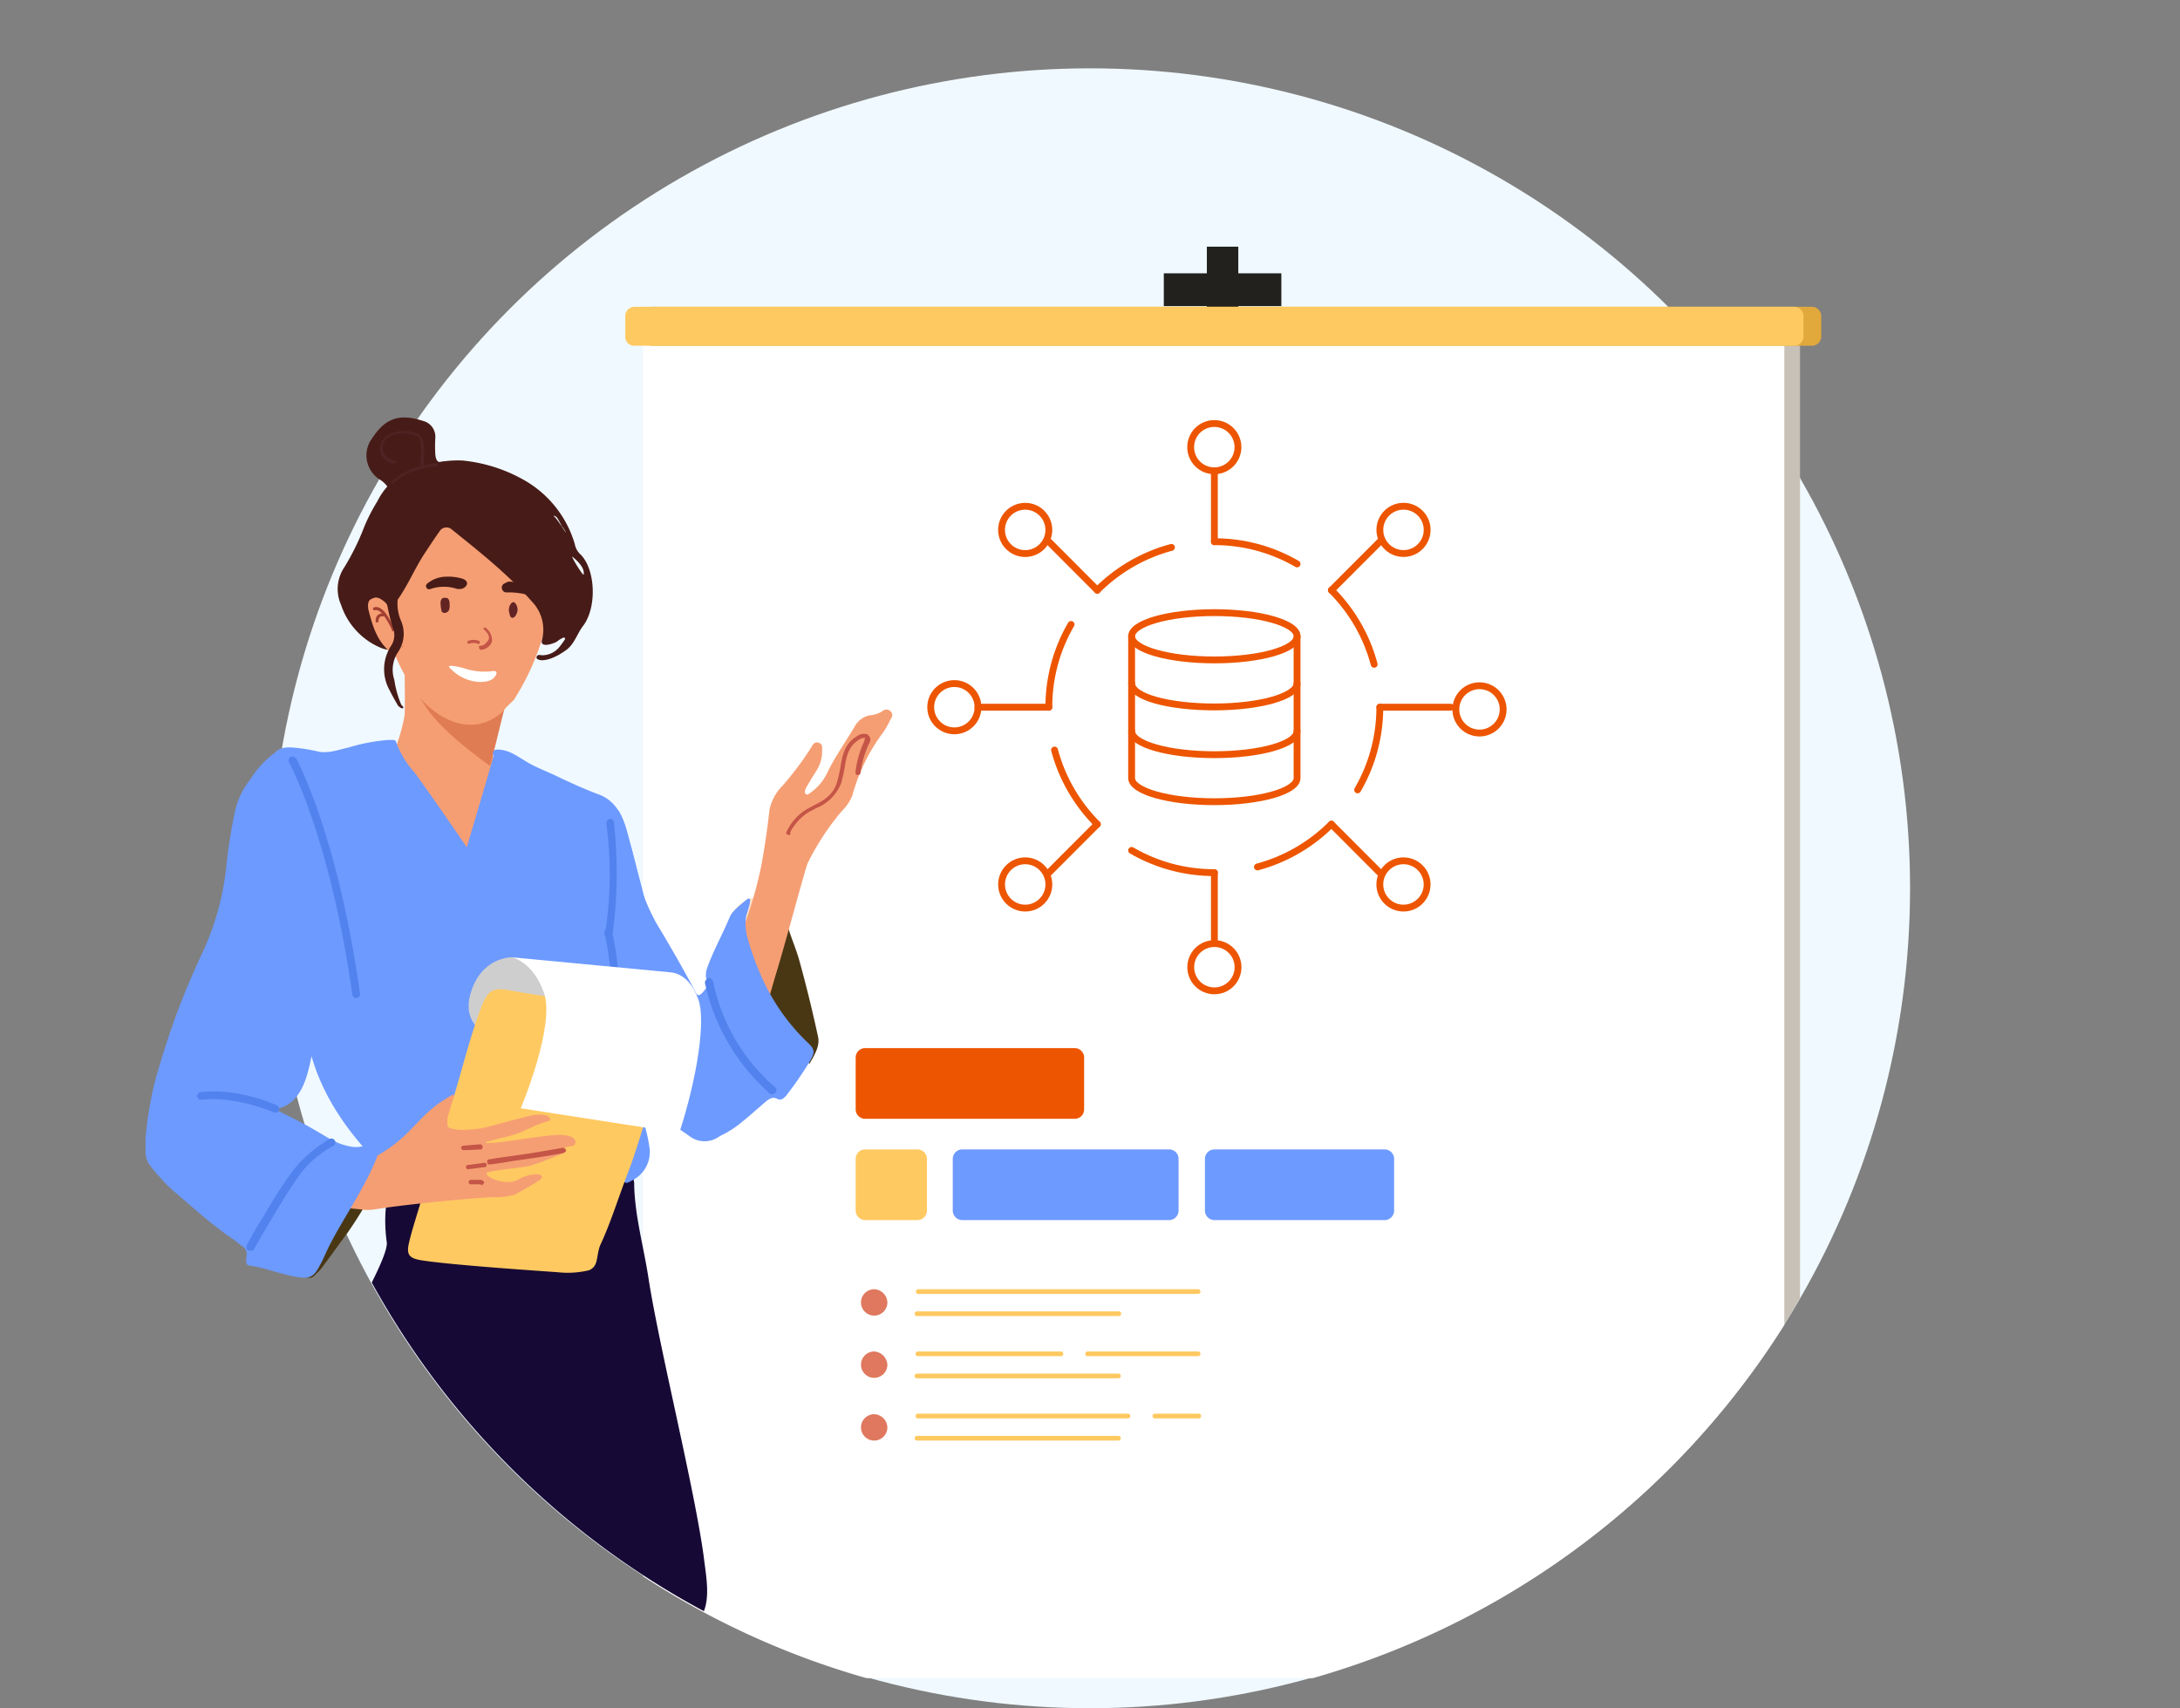 <svg id="Layer_1" data-name="Layer 1" xmlns="http://www.w3.org/2000/svg" xmlns:xlink="http://www.w3.org/1999/xlink" viewBox="0 0 319 250"><rect x="0" y="0" width="319" height="250" fill="#808080" stroke="none"/><defs><style>.cls-1,.cls-13{fill:none;}.cls-2{clip-path:url(#clip-path);}.cls-3{fill:#f0f9ff;}.cls-4{fill:#c7c1b7;}.cls-5{fill:#fff;}.cls-6{fill:#170935;}.cls-7{fill:#22211d;}.cls-8{fill:#e1a93c;}.cls-9{fill:#ffc961;}.cls-10{fill:#ed5500;}.cls-11,.cls-16{fill:#6d9aff;}.cls-12{fill:#df785e;}.cls-13{stroke:#ed5500;stroke-linecap:round;stroke-linejoin:round;}.cls-14{fill:#f59e73;}.cls-15{fill:#e07c54;}.cls-16{stroke:#5282ed;}.cls-16,.cls-20{stroke-width:0.7px;}.cls-17{fill:#493714;}.cls-18{fill:#ffe1c9;}.cls-19,.cls-24{fill:#c45547;}.cls-19{stroke:#c45547;stroke-width:0.24px;}.cls-20{fill:#b5845e;stroke:#f6b942;}.cls-21{fill:#cecece;}.cls-22{fill:#4d2323;}.cls-23{fill:#471b17;}.cls-25{fill:#632424;}.cls-26{fill:#a33f32;}</style><clipPath id="clip-path"><rect class="cls-1" width="319" height="250"/></clipPath></defs><g class="cls-2"><circle class="cls-3" cx="159.5" cy="130" r="120"/></g><g class="cls-2"><path class="cls-4" d="M246.8,47.7H98.7V233.5a120.8,120.8,0,0,0,28.1,12h65.3A120.51,120.51,0,0,0,263.4,190V47.7Z"/></g><g class="cls-2"><path class="cls-5" d="M246.8,47.7H94.1v183a119.68,119.68,0,0,0,32.7,14.9h65.3a120.54,120.54,0,0,0,69-51.7V47.7Z"/></g><g class="cls-2"><path class="cls-6" d="M103,228c-1.3-9.9-6.6-31.1-8.1-40.9-.7-4.6-2-9.1-2.1-13.7a2.31,2.31,0,0,0-2.1-2.4,62,62,0,0,0-7.4-.8,111.86,111.86,0,0,0-15.3.6c-3.4.3-7.1.9-10.3,2.8-1.5.9-1.5,5.6-1.1,8.2.1,1-.9,3.3-2.2,5.9A120.34,120.34,0,0,0,103,235.8C103.9,233.5,103.3,230.5,103,228Z"/></g><g class="cls-2"><path class="cls-7" d="M181.2,46.3h-4.6V36.1h4.6Z"/><path class="cls-7" d="M187.5,44.8H170.3V40h17.2Z"/><path class="cls-8" d="M95.5,50.6H265.1a1.37,1.37,0,0,0,1.4-1.4V46.3a1.37,1.37,0,0,0-1.4-1.4H95.5a1.37,1.37,0,0,0-1.4,1.4v2.9A1.37,1.37,0,0,0,95.5,50.6Z"/><path class="cls-9" d="M92.9,50.6H262.5a1.37,1.37,0,0,0,1.4-1.4V46.3a1.37,1.37,0,0,0-1.4-1.4H92.9a1.37,1.37,0,0,0-1.4,1.4v2.9A1.31,1.31,0,0,0,92.9,50.6Z"/><path class="cls-10" d="M126.6,153.39h30.65a1.38,1.38,0,0,1,1.39,1.39v7.57a1.38,1.38,0,0,1-1.39,1.39H126.6a1.39,1.39,0,0,1-1.39-1.39v-7.57A1.39,1.39,0,0,1,126.6,153.39Z"/><path class="cls-11" d="M204,169.61v7.56a1.39,1.39,0,0,1-1.39,1.39H177.71a1.39,1.39,0,0,1-1.39-1.39v-7.56a1.38,1.38,0,0,1,1.39-1.39h24.86A1.38,1.38,0,0,1,204,169.61Z"/><path class="cls-9" d="M126.6,168.22h7.65a1.38,1.38,0,0,1,1.39,1.39v7.56a1.39,1.39,0,0,1-1.39,1.39H126.6a1.39,1.39,0,0,1-1.39-1.39v-7.56A1.38,1.38,0,0,1,126.6,168.22Z"/><path class="cls-11" d="M172.46,169.61v7.56a1.39,1.39,0,0,1-1.39,1.39H140.81a1.39,1.39,0,0,1-1.39-1.39v-7.56a1.38,1.38,0,0,1,1.39-1.39h30.26A1.38,1.38,0,0,1,172.46,169.61Z"/><path class="cls-12" d="M129.85,199.72a1.93,1.93,0,1,1-1.93-1.93A2.07,2.07,0,0,1,129.85,199.72Z"/><path class="cls-12" d="M129.85,208.9a1.93,1.93,0,1,1-1.93-1.93A2,2,0,0,1,129.85,208.9Z"/><path class="cls-12" d="M129.85,190.61a1.93,1.93,0,1,1-1.93-1.93A2,2,0,0,1,129.85,190.61Z"/><path class="cls-9" d="M134.32,189.37h41a.34.34,0,1,0,0-.69h-41a.35.35,0,0,0,0,.69Z"/><path class="cls-9" d="M134.25,192.61h29.41a.35.35,0,1,0,0-.69H134.25a.35.35,0,1,0,0,.69Z"/><path class="cls-9" d="M169,207.59h6.41a.35.35,0,0,0,0-.7H169a.35.35,0,0,0,0,.7Z"/><path class="cls-9" d="M134.32,207.59h30.73a.35.35,0,0,0,0-.7H134.32a.35.35,0,0,0,0,.7Z"/><path class="cls-9" d="M134.25,210.83h29.41a.34.34,0,0,0,0-.69H134.25a.35.35,0,1,0,0,.69Z"/><path class="cls-9" d="M159.11,198.48h16.21a.34.34,0,0,0,0-.69H159.11c-.39,0-.39.69,0,.69Z"/><path class="cls-9" d="M134.32,198.48h20.93a.34.34,0,0,0,0-.69H134.32a.34.34,0,1,0,0,.69Z"/><path class="cls-9" d="M134.25,201.72h29.41a.34.34,0,1,0,0-.69H134.25a.35.35,0,1,0,0,.69Z"/><path class="cls-13" d="M171.42,80.11a24.2,24.2,0,0,0-10.85,6.26"/><path class="cls-13" d="M156.73,91.39a24,24,0,0,0-3.25,12.11"/><path class="cls-13" d="M160.57,120.62a24.2,24.2,0,0,1-6.26-10.85"/><path class="cls-13" d="M177.7,127.71a24,24,0,0,1-12.11-3.25"/><path class="cls-13" d="M194.82,120.62A24.11,24.11,0,0,1,184,126.88"/><path class="cls-13" d="M201.91,103.5a24,24,0,0,1-3.25,12.1"/><path class="cls-13" d="M201.08,97.22a24.11,24.11,0,0,0-6.26-10.85"/><path class="cls-13" d="M189.8,82.53a24,24,0,0,0-12.1-3.25"/><circle class="cls-13" cx="177.7" cy="65.45" r="3.46" transform="translate(81.75 228.71) rotate(-79.78)"/><circle class="cls-13" cx="150.02" cy="77.55" r="3.46" transform="translate(62.77 222.15) rotate(-86.23)"/><circle class="cls-13" cx="205.37" cy="77.55" r="3.46" transform="translate(-4.65 13.67) rotate(-3.77)"/><circle class="cls-13" cx="150.02" cy="129.44" r="3.46"/><circle class="cls-13" cx="205.37" cy="129.44" r="3.46"/><circle class="cls-13" cx="139.65" cy="103.5" r="3.46"/><circle class="cls-13" cx="215.74" cy="103.5" r="3.46" transform="matrix(0.02, -1, 1, 0.02, 108.68, 317.49)"/><circle class="cls-13" cx="177.7" cy="141.55" r="3.46" transform="translate(-40.64 78.78) rotate(-22.5)"/><line class="cls-13" x1="177.7" y1="79.28" x2="177.7" y2="68.91"/><line class="cls-13" x1="160.57" y1="86.38" x2="153.24" y2="79.04"/><line class="cls-13" x1="153.48" y1="103.5" x2="143.1" y2="103.5"/><line class="cls-13" x1="160.57" y1="120.62" x2="153.24" y2="127.96"/><line class="cls-13" x1="177.7" y1="127.71" x2="177.7" y2="138.09"/><line class="cls-13" x1="194.82" y1="120.62" x2="202.15" y2="127.96"/><line class="cls-13" x1="201.91" y1="103.5" x2="212.29" y2="103.5"/><line class="cls-13" x1="194.82" y1="86.38" x2="202.15" y2="79.04"/><ellipse class="cls-13" cx="177.7" cy="93.12" rx="12.11" ry="3.46"/><path class="cls-13" d="M189.8,100c0,1.91-5.42,3.46-12.1,3.46S165.59,102,165.59,100"/><path class="cls-13" d="M189.8,107c0,1.91-5.42,3.45-12.1,3.45s-12.11-1.54-12.11-3.45"/><path class="cls-13" d="M165.59,93.12v20.75c0,1.91,5.42,3.46,12.11,3.46s12.1-1.55,12.1-3.46V93.12"/><path class="cls-14" d="M59.5,112.4a3.11,3.11,0,0,0,2.6.4,52.7,52.7,0,0,1,6.9-1.4c.5-.1.7-.3.4-.7-.7-1.3.1-2.6.2-3.8,0-.4.3-.6.8-.7a1,1,0,0,1,1.1.6,3.41,3.41,0,0,1,.5,2.4c-.2,1.8.8,2.8,2.2,3.6a30.71,30.71,0,0,0,11.5,4.5c2.6.4,3.8,2.2,3.8,4.7,0,.9.5,1.7.5,2.7A85,85,0,0,1,88.7,136c-1,6-2.2,12.1-3.6,18-.4,1.8-.9,3.5-1.3,5.3-.3,1.4-1.4,2.3-1.9,3.6a4.13,4.13,0,0,1-3.6,2.7,66.18,66.18,0,0,1-11.7,1.1,27.93,27.93,0,0,1-7.6-1.1,15.59,15.59,0,0,1-6-4.2c-4.8-5.2-7.8-11.4-10.9-17.6-2.7-5.4-4-11.2-5.1-17.1a19.13,19.13,0,0,1,1.9-12.2c1.5-3,3.4-4,6.7-3.5a24.1,24.1,0,0,0,6,.1,12.72,12.72,0,0,0,5.7-1.2,3.53,3.53,0,0,0,1.3-.8,2.24,2.24,0,0,1,2.4-.8,1.59,1.59,0,0,1,1.5,1.1,1.35,1.35,0,0,1-.6,1.8A9,9,0,0,1,59.5,112.4Z"/><path class="cls-14" d="M75.9,90.9a54,54,0,0,1-1.5,9.8c-1,4.7-2.5,9.3-3.8,13.9a3,3,0,0,1-.4,1c-.2.3-.5.7-.9.5-.9-.6-1.7,0-2.5,0a14.43,14.43,0,0,1-7.4-1.1c-.6-.3-1.1-.5-1.6-.8-1.4-.7-1.6-1.1-.9-2.6a24.38,24.38,0,0,0,2.3-6.9c.1-.6,0-6.7,0-7.3,0-2.7,1.8.9,3.5-1A44.89,44.89,0,0,1,71,89a17.39,17.39,0,0,1,1.8-1.1,2,2,0,0,1,3.1,1.9Z"/><path class="cls-15" d="M60.5,100.7c4.8,3.5,11.8,3.3,13.4,2.7-.5,1.8-1.8,7.5-2.2,8.7C61.7,104.9,62.1,102.4,60.5,100.7Z"/><path class="cls-11" d="M81.2,141.6c0-3.8,1-7.1,2-10.5a38,38,0,0,1,3.2-8.5c.6-1.1,1.1-2.4,2.6-2.8.4-.1.3-.4.2-.6-.1-.4,0-.7.4-.8a.86.86,0,0,1,1,.4,11.66,11.66,0,0,1,1,2.6c1,3,1.6,6.1,2.4,9.1a27.15,27.15,0,0,0,2.7,5.7c1.9,3.2,3.8,6.5,5.5,9.8.3.6.7,1.2,1,1.9s.8,1.3,1.8.8c.4-.2.6.1.7.4.9,2.1,2.4,3.8,3.3,5.8,2,4.3,1.1,7.3-2.4,10.4l-1.2.9a3.62,3.62,0,0,1-4.6,0,45.37,45.37,0,0,1-7.9-6.6,27.76,27.76,0,0,1-4.1-5.6c-.2-.4-.5-.8-.3-1.2a1.38,1.38,0,0,0-.5-1.6,34.1,34.1,0,0,1-3.7-4.8c-.2-.3-.3-.6-.8-.5-1.1.3-1.6-.3-1.9-1.2A7,7,0,0,1,81.2,141.6Z"/><path class="cls-11" d="M68.3,124s3.9-13.1,3.9-13.3c-.3-1.1.4-1.1,1.5-.9,1.4.3,2.6,1.3,3.9,2s2.9,1.3,4.3,2c1.9.9,3.9,1.8,5.8,2.5,2.6,1,3.6,3.5,4.2,5.9s2.3,8.6,2.4,9.3c.1.3-4.9,11.3-4.5,13.8.3,2,.5,3.9.9,5.9.7,3.5,1.9,6.9,2.8,10.3.5,2.1,1.2,4.1,1.5,6.2a4.63,4.63,0,0,1-2.4,5c-.4.2-.9.6-1.2.3-.8-.7-2.1-.9-2.4-2.1-.1-.3-.3-.4-.6-.5a118.1,118.1,0,0,0-11.9-.1c-3,.1-5.9.6-8.8.9a47,47,0,0,0-5.1,1.2c-1.2.2-2.4.5-3.5.7a2.18,2.18,0,0,1-1.6-.7c-4.8-4.6-9.1-9.7-11.4-16.2-.7-2.1-1.3-4.2-2-6.3s-1.8-4-2.6-6.1a40.5,40.5,0,0,1-1.5-6,82,82,0,0,1-1.4-13c-.1-4.5-.3-9.3,1.1-13.6.5-1.6,1.6-1.9,3.1-1.8a25,25,0,0,1,3.8.6c1.5.3,3-.3,4.4-.6a27.36,27.36,0,0,1,5.7-1.1c.9,0,1.2-.1,1.3.4a13.42,13.42,0,0,0,2.7,4.4C64.1,117.8,68.3,124,68.3,124Z"/><path class="cls-11" d="M21.7,164.4c0-.8.3-1.5.3-2.3.2-.8.2-1.8.4-2.6a108.8,108.8,0,0,1,7.1-19.8A40.16,40.16,0,0,0,33.1,127a75.5,75.5,0,0,1,1.3-8.3,11.53,11.53,0,0,1,2.2-4.6,14.61,14.61,0,0,1,3.3-3.7c1.1-.7,2.4-1.1,3.4-.3,4.2,3.8,4.2,10.6,5.7,15.8a51.68,51.68,0,0,1,.7,5.5,16.1,16.1,0,0,1,.2,5.8c-.2,1.4-1.3,2.3-1.5,3.8a20,20,0,0,1-.4,2.4c-.6,3.1-1.3,6.2-2,9.3-.7,2.8-1,6.6-3.4,8.6a5.12,5.12,0,0,1-2.1,1c-1,.3-2.2.1-3.2.5a6.72,6.72,0,0,0-1.2.6,28.54,28.54,0,0,1-6.3,2.5,10.64,10.64,0,0,1-3.5.9,4.87,4.87,0,0,0-1.2.1,2.52,2.52,0,0,1-2.7-1C22.4,165.5,21.7,165,21.7,164.4Z"/><path class="cls-16" d="M52.1,145.7a.22.22,0,0,1-.2-.2c-2.8-19.9-7.7-31-9.2-33.9a.31.31,0,0,1-.1-.2.22.22,0,0,1,.4-.2.1.1,0,0,0,.1.1c1.5,2.9,6.4,14,9.2,34,.1.3,0,.4-.2.4Z"/><path class="cls-16" d="M89.1,136.9h0c-.2,0-.2-.1-.2-.3a56,56,0,0,0,.2-15.9v-.3a.2.2,0,0,1,.4,0v.2a65.23,65.23,0,0,1-.2,16C89.3,136.8,89.2,136.9,89.1,136.9Z"/><path class="cls-16" d="M92.8,159.8a.22.22,0,0,1-.2-.2l-2.4-9v-.1c-.2-9.7-1.4-13.9-1.4-13.9a.22.22,0,0,1,.4-.2s1.2,4.2,1.4,14l2.3,8.9c.2.3.1.4-.1.5Z"/><path class="cls-17" d="M43.8,185.6a22,22,0,0,0,4.1-4.5,66.72,66.72,0,0,0,5-8,7,7,0,0,1,.6-.9c.4-.3.8-.5,1.3-.1s.6.8.3,1.3a63.83,63.83,0,0,1-4.3,7.1c-1.2,1.6-2.4,3.3-3.6,4.9a5.72,5.72,0,0,1-.7.8c-1.2,1.2-.7.8-3.8.5C42.7,186.5,43.8,185.7,43.8,185.6Z"/><path class="cls-18" d="M111.9,132c.2.6,0-1-.3-.1a8.8,8.8,0,0,1-1.8,2.9.67.67,0,0,1-1,.1c-.5-.3-2-.3-1.9-.9.6-.9,2.1-2.9,3.8-2.5.3.1.6.7.5.2C111.4,131.7,111.7,132,111.9,132Z"/><path class="cls-17" d="M117.4,151.9a1.9,1.9,0,0,1-3.1-.7,49.75,49.75,0,0,1-2.7-6.3.66.66,0,0,1-.1-.6,24.37,24.37,0,0,1,1.4-2.8c1.3-1.6,1.6-2.3.9-4.3a1.88,1.88,0,0,1-.2-.8.86.86,0,0,1,.7-.9,1,1,0,0,1,1.2.8c.5,1.5,1.1,2.9,1.5,4.4,1,3.6,1.9,7.3,2.7,11,.3,1.3-.4,2.5-1.2,3.9-.2.3-.5-.9-.8-1.1s-.2-.6-.2-.9A5.14,5.14,0,0,0,117.4,151.9Z"/><path class="cls-14" d="M101.9,162.8A6.49,6.49,0,0,1,100,161a5.55,5.55,0,0,1-.2-6.8,50.28,50.28,0,0,0,4.1-7.1c1.3-2.8,2.6-5.7,3.8-8.6a62.08,62.08,0,0,0,3.7-11.8c.5-2.7.9-5.5,1.2-8.2a7,7,0,0,1,1.9-3.5,45.44,45.44,0,0,0,4.2-5.6c.2-.4.5-.9,1.1-.7s.5.7.5,1.2a5.29,5.29,0,0,1-.9,3c-.5.8-1,1.6-1.5,2.5-.1.3-.2.6,0,.8s.5,0,.7-.2a7.2,7.2,0,0,0,2.4-2.8c1.2-2.5,2.8-4.7,4.2-7.1a3.23,3.23,0,0,1,2-1.4,4.24,4.24,0,0,0,1.9-.6.85.85,0,0,1,1.3.1c.4.5,0,.9-.2,1.3a12.9,12.9,0,0,1-.9,1.6,27.46,27.46,0,0,0-4.6,9.4,7.33,7.33,0,0,1-1.6,2.3,37.24,37.24,0,0,0-4.9,7.5c-.4.9-3.3,11.9-4.7,16.4-1,3.4-1.9,6.8-3.2,10.1-.7,1.8-1.5,3.7-2.3,5.5a4.21,4.21,0,0,1-1.7,1.8,6.59,6.59,0,0,0-2.3,2.1c-.4.6-1.1.2-1.5.6Z"/><path class="cls-19" d="M115.4,122.1h0c-.2-.1-.3-.2-.2-.3a7.43,7.43,0,0,1,2.5-3c.4-.3.9-.5,1.4-.8,1.4-.7,2.9-1.5,3.5-3.5a22.5,22.5,0,0,0,.5-2.2c.3-1.8.6-3.5,2.6-4.6a1.51,1.51,0,0,1,1.2-.1,1.38,1.38,0,0,1,.3.4c.1.3,0,.5-.2.9a14.6,14.6,0,0,0-1.2,4.2c0,.1-.1.2-.3.2s-.2-.1-.2-.3a14.57,14.57,0,0,1,1.2-4.3,2.54,2.54,0,0,0,.2-.7v-.1c-.1-.1-.6,0-.8.1-1.8,1-2.1,2.4-2.4,4.2-.1.7-.3,1.5-.5,2.3a6.4,6.4,0,0,1-3.7,3.7c-.5.3-1,.5-1.4.8a7.89,7.89,0,0,0-2.4,2.8C115.6,122.1,115.5,122.1,115.4,122.1Z"/><path class="cls-11" d="M92.1,153.1a2.54,2.54,0,0,1,.2-1.2,10.14,10.14,0,0,1,3.6-4.1c1.5-1,3.9-2.2,5.7-1.8.1,0,.1-.7.5-.4s1.3-1.1,1.6-1.5-.4-.7-.4-1.1a3.18,3.18,0,0,1,.2-1.4c.9-2.5,2.2-4.8,3.2-7.2.4-1.1,1.6-1.9,2.5-2.7a.76.76,0,0,1,.4-.2c.5,0-.3,2.1-.4,2.5a7,7,0,0,0,.1,2.9,35.75,35.75,0,0,0,1.9,5.5,30.29,30.29,0,0,0,6.9,10.1c1.2,1.1,1.2,1.5.3,3a53.61,53.61,0,0,1-3.4,4.9c-.4.4-.7.7-1.3.4s-1.1,0-1.5.3c-1.3,1.1-2.6,2.3-4,3.4a13.59,13.59,0,0,1-3.7,2.1,2.55,2.55,0,0,1-2.4,0,3.45,3.45,0,0,1-.9-.8c-1.8-2.1-3.4-4.3-5-6.4a40.31,40.31,0,0,0-2.6-3.2C92.8,155.3,92,154.4,92.1,153.1Z"/><path class="cls-20" d="M98.3,155.4h0c-.2,0-.2-.1-.2-.3a32.3,32.3,0,0,1,2.9-8.2c.1-.1.2-.2.3-.1s.2.2.1.3a32.12,32.12,0,0,0-2.9,8C98.5,155.3,98.5,155.4,98.3,155.4Z"/><path class="cls-16" d="M112.9,159.8c-.1,0-.1,0-.1-.1a29.66,29.66,0,0,1-9.3-15.9c0-.1.1-.2.2-.3s.2.1.3.2a28.27,28.27,0,0,0,9.2,15.7.19.19,0,0,1,0,.3C113,159.8,113,159.8,112.9,159.8Z"/><path class="cls-14" d="M67.6,162.3a1.87,1.87,0,0,1-.5,1.4,14.54,14.54,0,0,1-2.6,2.9,1.29,1.29,0,0,1-1.8.3,1.24,1.24,0,0,1-.1-1.7,19.42,19.42,0,0,1,3.1-4.4,1.7,1.7,0,0,1,1.7-.3C67.9,160.7,67.6,161.7,67.6,162.3Z"/><path class="cls-21" d="M74.9,140.1s-4.6-.1-6.1,5.5,4.8,7.3,7.4,7,7-3,7-3l.3-5.3-2.2-2.1-4.1-1.6Z"/><path class="cls-9" d="M86.2,185.9a13.32,13.32,0,0,1-4.5.3c-2.7-.2-16.3-1.1-20.3-1.8-1.5-.3-1.9-.8-1.6-2.3.4-1.8,1-3.6,1.5-5.3,1.6-5.1,3.3-10.2,4.8-15.3,1.5-4.8,2.6-9.6,4.4-14.3.9-2.2,1.6-2.7,3.9-2.3,5.7,1.1,11.5,1.6,17.2,2.7,2.5.5,3.9.4,6.3,1.2a1.41,1.41,0,0,1,.9,2.1c-.8,1.9-1.1,4-1.9,5.9-2,4.9-3.1,9.8-5,14.8-1.4,3.6-2.5,7.3-4.1,10.7C87.2,184,87.6,185.3,86.2,185.9Z"/><path class="cls-5" d="M74.9,140.1l23.2,2.2c2.1.2,3.4,2,4.1,4,1.1,3.1-.2,11.5-2.8,19.5l-23.2-3.6s5.1-12.1,3.4-16.9C78,140.7,74.9,140.1,74.9,140.1Z"/><path class="cls-14" d="M75.7,172.7c1.8-1.1,4.3-1.1,3.4-.1-.3.3-3.3,2-3.7,2.2a8.61,8.61,0,0,1-3.1.4c-2.4.1-4.2.3-6.6.5-3,.3-5.9.6-8.9,1l-2,.3a6.7,6.7,0,0,1-2,0c-1.8-.2-3.6-.3-5.3-.5-.3,0-.6.1-.7-.2s.2-.3.4-.5a.76.76,0,0,0,.2-.4,10.72,10.72,0,0,1,2.3-4,4.8,4.8,0,0,1,3.1-1.5,5.92,5.92,0,0,0,1.9-.5,20.43,20.43,0,0,0,4.5-3.2c1.4-1.3,2.7-2.9,4.2-4.1a18.1,18.1,0,0,1,2.7-1.8c.1-.1.4-.2.3.1a5.78,5.78,0,0,1-.5,1.4,6.41,6.41,0,0,0-.4,3c.1.4,1.7.7,3.1.5a11.27,11.27,0,0,0,3.2-.5l4.9-1.3c1-.3,3.5-.8,3.8.3.1.3-.8.4-1.3.6-1.7.6-2.7,1.4-5.2,2-.6.1-2,.5-2.8.7-.1,0-.1.2,0,.2,2.4,0,8.9-1.3,10.9-1.2,2.6.1,2.3,1.4,1.7,1.6a13.2,13.2,0,0,0-1.3.3c-.1,0,.1.6-.2.8s-3.6,1.5-4.7,1.8c-.9.3-6.4.7-6.4,1.1C71.2,172.5,74.3,173.5,75.7,172.7Z"/><path class="cls-19" d="M67.8,168.2a.2.2,0,0,1,0-.4c1.1-.1,2.2-.2,2.4-.2s.2,0,.3.2a.37.37,0,0,1-.1.3c-.3,0-1.7.1-2.6.1Z"/><path class="cls-19" d="M68.5,171a.2.2,0,1,1,0-.4c.4,0,2.2-.3,2.4-.3a.2.2,0,0,1,0,.4c-.2,0-1.6.2-2.4.3Z"/><path class="cls-19" d="M69.9,173.2h-1a.2.2,0,1,1,0-.4h1.5c.1,0,.2.1.3.2s-.1.2-.2.3A1.27,1.27,0,0,0,69.9,173.2Z"/><path class="cls-11" d="M21.3,166.6a49.3,49.3,0,0,1,2.5-12c1-2.8,3-1.9,5.9-.6a24.69,24.69,0,0,0,2.9,1c1.8.5,3,1.9,4.6,2.7a1,1,0,0,1,.4.9,5,5,0,0,0,.9,2.3,6.87,6.87,0,0,0,2.1,1.6c1.3.7,2.6,1.3,3.9,2s2.6,1.5,3.8,2.2a9.77,9.77,0,0,0,3,1.1,4.3,4.3,0,0,0,1.6,0,7.57,7.57,0,0,1,1.5-.1c1,.2,1,1,.7,1.8-1.8,4.5-4.7,8.5-6.9,12.8-.5,1-.9,2-1.4,2.9-1.1,2.2-2,1.9-3.8,1.6-2.2-.4-4.3-1.3-6.6-1.6-.6-.1-.3-1.2-.3-1.8s-.6-1-.9-1.2a23.07,23.07,0,0,0-1.9-1.4c-2.8-2-5.2-4.2-7.8-6.4a18.88,18.88,0,0,1-2-2,19.17,19.17,0,0,1-1.8-2.2,3.66,3.66,0,0,1-.4-1.8Z"/><path class="cls-16" d="M40.3,162.5h0c-.1,0-5.6-2.5-10.9-1.9a.2.2,0,1,1,0-.4c5.4-.7,11,1.9,11,1.9s.2.2.1.3A.31.31,0,0,1,40.3,162.5Z"/><path class="cls-16" d="M36.6,182.7c-.1,0-.2,0-.2-.1s-.1-.1.8-1.6c.3-.6,1-1.8,1.9-3.2a63.52,63.52,0,0,1,4.3-6.6,19.21,19.21,0,0,1,5-4.2.22.22,0,1,1,.2.4,15.65,15.65,0,0,0-4.8,4c-2,2.6-6.7,10.8-6.9,11.2a.1.1,0,0,1-.1.1Z"/><path class="cls-22" d="M76.2,86h0c-1.2-.5-4.1-3.6-4.3-3.7a.21.21,0,0,1,.3-.3,31.79,31.79,0,0,0,4,3.6.19.19,0,0,1,.1.3A.1.1,0,0,1,76.2,86Z"/><path class="cls-23" d="M68.1,69.7c.4-.1.9-.2,1-.7s-.5-.5-.9-.5a.37.37,0,0,1-.3-.1c-.5-1.2-2.3-.9-3.2-.8-.5.1-.9,0-1-1.1a19.22,19.22,0,0,1,0-2.4,2.39,2.39,0,0,0-1.8-2.5c-4-1.3-5.9,0-7.8,3.1a4.19,4.19,0,0,0,1.5,5.5,3.81,3.81,0,0,1,1.8,3.4C57.3,73.9,66.5,70,68.1,69.7Z"/><path class="cls-22" d="M61.8,68.3a.22.22,0,0,0,.2-.2c0-.4.4-3.8-.6-4.5a5.07,5.07,0,0,0-4.1-.2A2.54,2.54,0,0,0,55.7,65a2.2,2.2,0,0,0,.2,1.8,3,3,0,0,0,1.8,1.1c.1,0,.2-.1.3-.2s-.1-.2-.2-.3a2.44,2.44,0,0,1-1.5-.9,1.88,1.88,0,0,1-.2-1.5,2.09,2.09,0,0,1,1.3-1.3,4.88,4.88,0,0,1,3.7.2c.6.4.6,2.7.4,4.1q.15.3.3.3Z"/><path class="cls-14" d="M80.4,87.2c-.1-.9-.1-1.9-.2-2.8a6.51,6.51,0,0,1-.8-2.8c-1-6.6-8.4-9.7-13-8.7-2.1.5-4.1.9-5.7,2.5A15.61,15.61,0,0,0,56,87.5a25.67,25.67,0,0,0,4.4,13.2c1.6,2.7,7.5,8.2,13,3.6.2-.2.5-.6.9-1s1-.9,1.1-1.2a36.45,36.45,0,0,0,3.9-8.5,15,15,0,0,0,.8-5.5C80.1,87.8,79.9,87.4,80.4,87.2Z"/><path class="cls-24" d="M71.1,91.9a2.32,2.32,0,0,1,.9,1.9,1.46,1.46,0,0,1-.6.9,1.78,1.78,0,0,1-1,.4c-.1,0-.1,0-.2-.1a.35.35,0,0,1-.1-.2v-.2c0-.1.1-.1.2-.1a.91.91,0,0,0,.7-.3,2.65,2.65,0,0,0,.5-.6c.2-.6-.3-1.1-.7-1.5C70.6,92,70.9,91.7,71.1,91.9Z"/><path class="cls-24" d="M69.9,94.2a1.85,1.85,0,0,0-1.2,0h-.2a.1.1,0,0,1-.1-.1v-.2a.1.1,0,0,1,.1-.1,2.21,2.21,0,0,1,1.6,0,.1.1,0,0,1,.1.1v.2a.1.1,0,0,1-.1.1C70.1,94.3,70,94.3,69.9,94.2Z"/><path class="cls-23" d="M65.3,84.4a4.38,4.38,0,0,0-2.5.8c-.3.2-.6.4-.4.8s.6.2.9.1a6.16,6.16,0,0,1,3.3,0,1.27,1.27,0,0,0,.6.1,1.15,1.15,0,0,0,1.1-.6c.2-.5-.3-.8-.6-.9A7.16,7.16,0,0,0,65.3,84.4Z"/><path class="cls-23" d="M78.7,87.6a4.7,4.7,0,0,0-3-2.3c-1.4-.3-1.3-.2-1.9.1a.66.66,0,0,0-.3.9.67.67,0,0,0,.7.4A10.35,10.35,0,0,1,78.7,87.6Z"/><path class="cls-22" d="M78.1,79.3c.1,0,.1,0,.1-.1a.19.19,0,0,0,0-.3.1.1,0,0,0-.1-.1c-2.2-2.9-7.9-9.6-12.9-10a4.84,4.84,0,0,0-3.9,1.5.21.21,0,0,0,.3.3,4.47,4.47,0,0,1,3.6-1.4c5,.3,10.9,7.6,12.6,9.8a.31.31,0,0,1,.1.2A.31.31,0,0,0,78.1,79.3Z"/><path class="cls-23" d="M82.9,95.1c1.2-.9,1.6-2.5,2.5-3.6,2-2.8,1.7-8.3-.5-10.4a2.75,2.75,0,0,1-.8-1.5,15.9,15.9,0,0,0-7-9.1,22.72,22.72,0,0,0-9.4-3.1,15.75,15.75,0,0,0-5.7.8c-1.1.4-1.1,1-2.2,1.5-.3.2-.6.4-1,.1s-.7.1-1,.3a10.28,10.28,0,0,0-2.6,3.3,25.83,25.83,0,0,0-1.9,3.7A35.81,35.81,0,0,1,50.4,83a5.68,5.68,0,0,0-.5,5.5,10.34,10.34,0,0,0,5.8,6.3,4.19,4.19,0,0,0,2.7.2c.2,0,.5-.1.5-.3s-.3-.3-.5-.3c-1,.1-1.2-.4-1.3-1.4-.2-1.2.1-2.4,0-3.6,0-.2.1-.3.2-.5,2-2.3,3.1-5.2,4.7-7.7.8-1.2,1.5-2.3,2.3-3.4a1.17,1.17,0,0,1,1.7-.4C70.1,80.7,74.3,84,77.8,88a5.94,5.94,0,0,1,1.5,5.7c-.3,1.2,1.7.5,2.2.2a3.33,3.33,0,0,1,1-.6.22.22,0,0,1,.2.2,8.65,8.65,0,0,1-.7,1,3.26,3.26,0,0,1-2.6,1.4c-.2,0-.6-.1-.7,0C77.9,96.5,79.6,97.5,82.9,95.1ZM81.1,75.6c-.3-.3.4,0,.5.3a10.91,10.91,0,0,1,.6,1.1,4.7,4.7,0,0,1,.6.9C82.9,78.2,81.6,76,81.1,75.6Zm2.7,5.9c.7.6,1.8,1.6,1.6,2.6C85.3,84.3,83.4,81.2,83.8,81.5Z"/><path class="cls-22" d="M57.4,70.9a.1.1,0,0,0,.1-.1,9,9,0,0,1,4.2-2.2,21.32,21.32,0,0,1,2.2-.4.2.2,0,0,0,0-.4,8.66,8.66,0,0,0-2.3.4,10.12,10.12,0,0,0-4.3,2.3.19.19,0,0,0,0,.3A.1.1,0,0,0,57.4,70.9Z"/><path class="cls-25" d="M74.5,89.6c.1.3.1.7.4.8s.6-.3.7-.6a1.39,1.39,0,0,0-.2-1.5c-.1-.2-.3-.2-.5-.1A1.49,1.49,0,0,0,74.5,89.6Z"/><path class="cls-25" d="M64.5,88.7c0,.3.1.5.1.7a.46.46,0,0,0,.5.3c.7-.1.7-.7.7-1.2s-.1-1.1-.7-1C64.5,87.4,64.4,88.1,64.5,88.7Z"/><path class="cls-5" d="M65.7,97.6c-.2-.4,1.9.1,2.2.2a9.27,9.27,0,0,0,4.3.4c.3,0,.6.1.4.5-.1.2-.4,1.2-2.6,1.1A6.29,6.29,0,0,1,65.7,97.6Z"/><path class="cls-14" d="M53.9,89.2c.6,2.3,1.2,4.6,3.3,6.3.6.5.7.8,1.3.6s.5-.9.4-1.4a14.11,14.11,0,0,0-1.7-5c-.3-.5-.4-1.2-.9-1.6s-1.1-.9-1.8-.5C53.8,87.8,53.8,88.5,53.9,89.2Z"/><path class="cls-26" d="M57.5,92.4h0c.2-.1.2-.2.2-.3a9.78,9.78,0,0,0-1.3-2.4c-.6-.7-1.1-1-1.7-.8a.22.22,0,1,0,.2.4c.4-.1.9.3,1.2.7a12.58,12.58,0,0,1,1.3,2.3C57.3,92.3,57.4,92.4,57.5,92.4Z"/><path class="cls-26" d="M55.2,91.1a.22.22,0,0,0,.2-.2.85.85,0,0,1,.2-.6c.1-.1.3-.1.6-.1h.1a.2.2,0,1,0,0-.4,1.16,1.16,0,0,0-1,.2,1,1,0,0,0-.3,1c-.1,0,0,.1.2.1Z"/><path class="cls-23" d="M56.6,88.1a24.32,24.32,0,0,0,1,4.1,2.82,2.82,0,0,1-.3,2.2A6.29,6.29,0,0,0,57,101c.4.8.8,1.5,1.2,2.2.2.3.7.6.8.4s-.2-.3-.3-.5a14.79,14.79,0,0,1-1-3.6,4.68,4.68,0,0,1,.5-4,4.76,4.76,0,0,0,.5-4.6,6.39,6.39,0,0,1-.3-4.3c.1-.4.6,0,.3-.2-.5-.2-1.1.6-1.3,1C56.7,88.4,56.6,87,56.6,88.1Z"/><path class="cls-19" d="M71.6,170.3a.22.22,0,0,1-.2-.2.37.37,0,0,1,.1-.3c.1,0,1.1-.2,3.4-.5L77,169c.8-.1,5.3-.9,5.4-.9s.2.1.3.2-.1.2-.2.3-4.6.8-5.4.9l-2.1.3c-1.7.3-3.2.5-3.4.5Z"/></g></svg>